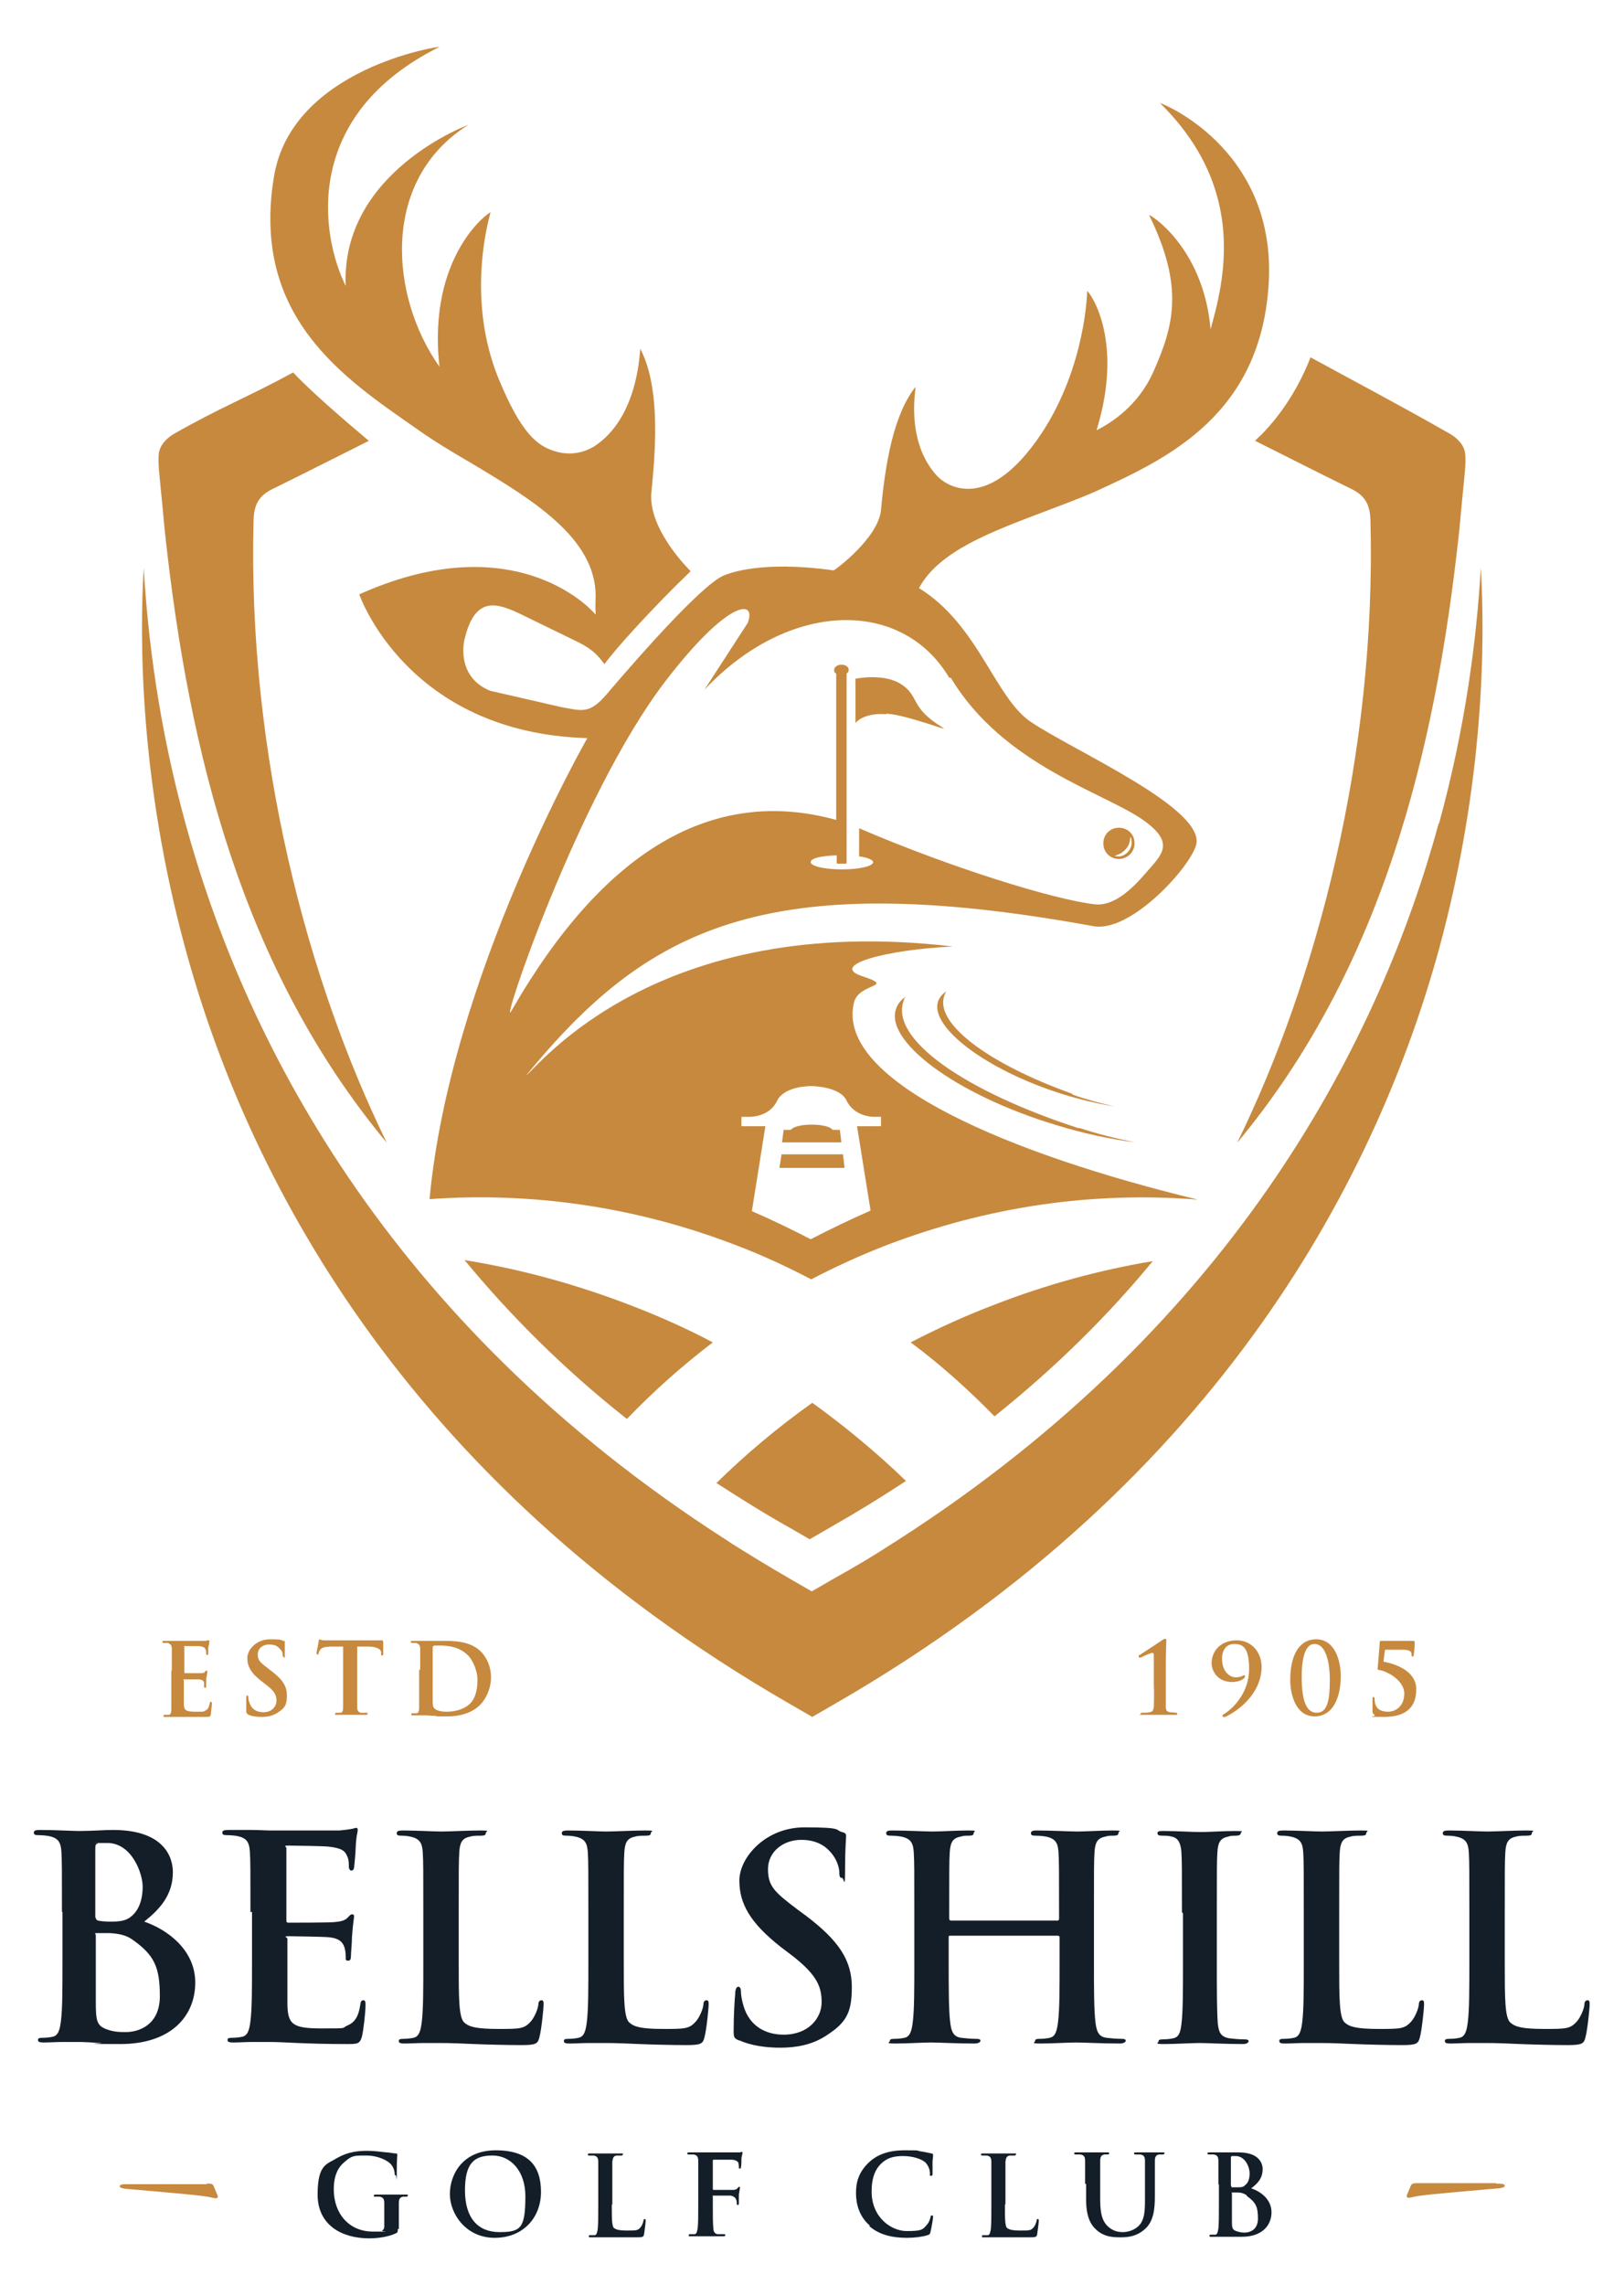 <?xml version="1.0" encoding="UTF-8"?>
<svg id="Layer_1" xmlns="http://www.w3.org/2000/svg" version="1.1" viewBox="0 0 311.9 438.6">
  <!-- Generator: Adobe Illustrator 29.2.1, SVG Export Plug-In . SVG Version: 2.1.0 Build 116)  -->
  <defs>
    <style>
      .st0 {
        fill: #c7893e;
      }

      .st1 {
        fill: #131e29;
      }
    </style>
  </defs>
  <g>
    <g>
      <g>
        <path class="st1" d="M11.9,367.1c0-8.2,0-9.7-.1-11.5-.1-1.8-.5-2.7-2.3-3.1-.4-.1-1.4-.2-2.1-.2s-.9-.1-.9-.5.4-.5,1.2-.5c2.9,0,6.3.2,7.4.2,2.7,0,4.8-.2,6.6-.2,9.8,0,11.5,5.2,11.5,8.1,0,4.4-2.5,7.1-5.5,9.5,4.4,1.5,9.8,5.4,9.8,11.7s-4.5,11.8-14.4,11.8-2.2-.1-3.8-.2c-1.6-.1-3.2-.2-4.1-.2s-1.8,0-3.1,0c-1.2,0-2.7.1-3.7.1s-1.1-.2-1.1-.5.2-.4.9-.4,1.5-.1,1.9-.2c1.1-.2,1.4-1.4,1.6-3,.3-2.3.3-6.5.3-11.5v-9.5ZM18.4,368.1c0,.4.2.5.4.6.5.1,1.3.2,2.5.2,1.8,0,3-.2,3.9-1,1.4-1.1,2.2-3.1,2.2-5.7s-2.1-8.4-6.8-8.4-1.2,0-1.8.1c-.4.1-.5.3-.5.9v13.4ZM25.5,372.4c-1.1-.8-2.4-1.2-4.5-1.3-1,0-1.5,0-2.3,0s-.3.1-.3.4v12.8c0,3.6.2,4.5,1.9,5.2,1.5.6,2.7.6,3.9.6,2.4,0,6.5-1.3,6.5-6.9s-1.1-7.9-5.2-10.8"/>
        <path class="st1" d="M48.1,367.1c0-8.2,0-9.7-.1-11.5-.1-1.8-.5-2.7-2.3-3.1-.4-.1-1.4-.2-2.1-.2s-.9-.1-.9-.5.4-.5,1.2-.5c1.5,0,3,0,4.4,0,1.4,0,2.7.1,3.4.1,1.7,0,12.5,0,13.5,0,1-.1,1.9-.2,2.3-.3.3,0,.6-.2.9-.2s.3.2.3.5-.3,1-.4,3.5c0,.5-.2,2.9-.3,3.6,0,.3-.2.6-.5.6s-.5-.3-.5-.8,0-1.3-.3-1.9c-.4-1-.9-1.6-3.6-1.9-.9-.1-6.6-.2-7.7-.2s-.4.2-.4.5v13.7c0,.4,0,.6.4.6,1.2,0,7.4,0,8.7-.1,1.3-.1,2.1-.3,2.6-.8.4-.4.6-.7.9-.7s.4.1.4.4-.2,1.2-.4,3.9c0,1.1-.2,3.2-.2,3.6s0,1-.5,1-.5-.2-.5-.5c0-.5,0-1.2-.2-1.9-.3-1.1-1-1.9-3-2.1-1-.1-6.4-.2-7.7-.2s-.3.2-.3.5v4.3c0,1.8,0,6.8,0,8.4.1,3.7,1,4.5,6.5,4.5s3.7,0,5.1-.6,2.1-1.8,2.4-4c.1-.6.2-.8.6-.8s.4.4.4,1c0,1.2-.4,4.9-.7,6-.4,1.4-.9,1.4-2.9,1.4-4.1,0-7-.1-9.4-.2-2.3-.1-4-.2-5.6-.2s-1.8,0-3.1,0c-1.2,0-2.7.1-3.7.1s-1.1-.2-1.1-.5.2-.4.9-.4,1.5-.1,1.9-.2c1.1-.2,1.4-1.4,1.6-3,.3-2.3.3-6.5.3-11.5v-9.5Z"/>
        <path class="st1" d="M88.1,376.7c0,6.9,0,10.7,1.1,11.6.9.8,2.3,1.2,6.5,1.2s5,0,6.3-1.5c.6-.7,1.3-2.2,1.4-3.2,0-.5.2-.8.6-.8s.4.3.4.9-.4,4.7-.8,6.2c-.3,1.2-.6,1.5-3.4,1.5s-6.7-.1-9.1-.2c-2.4-.1-4.4-.2-6.6-.2s-1.8,0-3.1,0c-1.2,0-2.7.1-3.7.1s-1.1-.2-1.1-.5.2-.4.9-.4,1.5-.1,1.9-.2c1.1-.2,1.4-1.4,1.6-3,.3-2.3.3-6.5.3-11.5v-9.5c0-8.2,0-9.7-.1-11.5-.1-1.8-.5-2.7-2.3-3.1-.4-.1-1.1-.2-1.8-.2s-.9-.1-.9-.5.4-.5,1.2-.5c2.5,0,6,.2,7.4.2s5.2-.2,7.4-.2,1.1.1,1.1.5-.3.5-1,.5-1.5,0-2.1.2c-1.5.3-1.9,1.2-2,3.1-.1,1.7-.1,3.2-.1,11.5v9.5Z"/>
        <path class="st1" d="M119.8,376.7c0,6.9,0,10.7,1.1,11.6.9.8,2.3,1.2,6.5,1.2s5,0,6.3-1.5c.6-.7,1.3-2.2,1.4-3.2,0-.5.2-.8.6-.8s.4.3.4.9-.4,4.7-.8,6.2c-.3,1.2-.6,1.5-3.4,1.5s-6.7-.1-9.1-.2c-2.4-.1-4.4-.2-6.6-.2s-1.8,0-3.1,0c-1.2,0-2.7.1-3.7.1s-1.1-.2-1.1-.5.2-.4.9-.4,1.5-.1,1.9-.2c1.1-.2,1.4-1.4,1.6-3,.3-2.3.3-6.5.3-11.5v-9.5c0-8.2,0-9.7-.1-11.5-.1-1.8-.5-2.7-2.3-3.1-.4-.1-1.1-.2-1.8-.2s-.9-.1-.9-.5.4-.5,1.2-.5c2.5,0,6,.2,7.4.2s5.2-.2,7.4-.2,1.1.1,1.1.5-.3.5-1,.5-1.5,0-2.1.2c-1.5.3-1.9,1.2-2,3.1-.1,1.7-.1,3.2-.1,11.5v9.5Z"/>
        <path class="st1" d="M141.9,391.7c-.9-.4-1-.6-1-1.8,0-3,.2-6.2.3-7.1,0-.8.2-1.4.6-1.4s.5.5.5.9c0,.7.2,1.8.5,2.8,1.2,4,4.4,5.5,7.7,5.5,4.9,0,7.3-3.3,7.3-6.2s-.8-5.1-5.3-8.7l-2.5-1.9c-6-4.7-8-8.4-8-12.8s5-10.2,12.5-10.2,5.8.5,7.2.9c.5.1.8.3.8.7,0,.7-.2,2.3-.2,6.5s-.2,1.6-.6,1.6-.5-.3-.5-1-.3-2.2-1.4-3.6c-.8-1-2.4-2.7-5.9-2.7s-6.4,2.3-6.4,5.6,1.2,4.4,5.7,7.8l1.5,1.1c6.5,4.9,8.9,8.7,8.9,13.8s-1.2,6.9-5.1,9.4c-2.7,1.7-5.7,2.2-8.6,2.2s-5.6-.4-7.9-1.4"/>
        <path class="st1" d="M203.1,368.7c.2,0,.3-.1.3-.4v-1.1c0-8.2,0-9.7-.1-11.5-.1-1.8-.5-2.7-2.3-3.1-.4-.1-1.4-.2-2.1-.2s-.9-.1-.9-.5.4-.5,1.1-.5c2.9,0,6.3.2,7.8.2s4.7-.2,6.8-.2,1.1.1,1.1.5-.3.5-1,.5-.9,0-1.6.2c-1.5.3-1.9,1.2-2,3.1-.1,1.7-.1,3.2-.1,11.5v9.5c0,5,0,9.3.3,11.6.2,1.5.5,2.7,2.1,2.9.8.1,1.9.2,2.8.2s.9.2.9.4-.4.5-1.1.5c-3.5,0-6.9-.2-8.4-.2s-4.7.2-6.8.2-1.1-.2-1.1-.5.2-.4.9-.4,1.5-.1,1.9-.2c1.1-.2,1.4-1.4,1.6-3,.3-2.3.3-6.5.3-11.5v-4.8c0-.2-.2-.3-.3-.3h-20.7c-.2,0-.3,0-.3.3v4.8c0,5,0,9.3.3,11.6.2,1.5.5,2.7,2.1,2.9.8.1,1.9.2,2.8.2s.9.2.9.4-.4.5-1.1.5c-3.5,0-6.9-.2-8.4-.2s-4.7.2-6.8.2-1.1-.2-1.1-.5.2-.4.9-.4,1.5-.1,1.9-.2c1.1-.2,1.4-1.4,1.6-3,.3-2.3.3-6.5.3-11.5v-9.5c0-8.2,0-9.7-.1-11.5-.1-1.8-.5-2.7-2.3-3.1-.4-.1-1.4-.2-2.1-.2s-.9-.1-.9-.5.4-.5,1.1-.5c2.9,0,6.3.2,7.8.2s4.7-.2,6.8-.2,1.1.1,1.1.5-.3.5-1,.5-.9,0-1.6.2c-1.5.3-1.9,1.2-2,3.1-.1,1.7-.1,3.2-.1,11.5v1.1c0,.3.2.4.3.4h20.7Z"/>
        <path class="st1" d="M227,367.1c0-8.2,0-9.7-.1-11.5-.1-1.8-.7-2.8-1.8-3-.6-.2-1.3-.2-1.9-.2s-.9-.1-.9-.5.4-.4,1.3-.4c2.1,0,5.5.2,7,.2s4.5-.2,6.6-.2,1.1.1,1.1.4-.3.5-.9.5-1,0-1.6.2c-1.5.3-1.9,1.2-2,3.1-.1,1.7-.1,3.2-.1,11.5v9.5c0,5.2,0,9.5.2,11.9.2,1.5.5,2.4,2.2,2.7.8.1,1.9.2,2.8.2s.9.2.9.4-.4.5-1,.5c-3.6,0-7-.2-8.4-.2s-4.7.2-6.8.2-1.1-.2-1.1-.5.2-.4.9-.4,1.5-.1,1.9-.2c1.1-.2,1.4-1.1,1.6-2.7.3-2.3.3-6.5.3-11.8v-9.5Z"/>
        <path class="st1" d="M257.2,376.7c0,6.9,0,10.7,1.1,11.6.9.8,2.3,1.2,6.5,1.2s5,0,6.3-1.5c.6-.7,1.3-2.2,1.4-3.2,0-.5.2-.8.6-.8s.4.3.4.9-.4,4.7-.8,6.2c-.3,1.2-.6,1.5-3.4,1.5s-6.7-.1-9.1-.2c-2.4-.1-4.4-.2-6.6-.2s-1.8,0-3.1,0c-1.2,0-2.7.1-3.7.1s-1.1-.2-1.1-.5.2-.4.9-.4,1.5-.1,1.9-.2c1.1-.2,1.4-1.4,1.6-3,.3-2.3.3-6.5.3-11.5v-9.5c0-8.2,0-9.7-.1-11.5-.1-1.8-.5-2.7-2.3-3.1-.4-.1-1.1-.2-1.8-.2s-.9-.1-.9-.5.4-.5,1.2-.5c2.5,0,6,.2,7.4.2s5.2-.2,7.4-.2,1.1.1,1.1.5-.3.5-1,.5-1.5,0-2.1.2c-1.5.3-1.9,1.2-2,3.1-.1,1.7-.1,3.2-.1,11.5v9.5Z"/>
        <path class="st1" d="M289,376.7c0,6.9,0,10.7,1.1,11.6.9.8,2.3,1.2,6.5,1.2s5,0,6.3-1.5c.6-.7,1.3-2.2,1.4-3.2,0-.5.2-.8.6-.8s.4.3.4.9-.4,4.7-.8,6.2c-.3,1.2-.6,1.5-3.4,1.5s-6.7-.1-9.1-.2c-2.4-.1-4.4-.2-6.6-.2s-1.8,0-3.1,0c-1.2,0-2.7.1-3.7.1s-1.1-.2-1.1-.5.2-.4.9-.4,1.5-.1,1.9-.2c1.1-.2,1.4-1.4,1.6-3,.3-2.3.3-6.5.3-11.5v-9.5c0-8.2,0-9.7-.1-11.5-.1-1.8-.5-2.7-2.3-3.1-.4-.1-1.1-.2-1.8-.2s-.9-.1-.9-.5.4-.5,1.2-.5c2.5,0,6,.2,7.4.2s5.2-.2,7.4-.2,1.1.1,1.1.5-.3.5-1,.5-1.5,0-2.1.2c-1.5.3-1.9,1.2-2,3.1-.1,1.7-.1,3.2-.1,11.5v9.5Z"/>
      </g>
      <g>
        <path class="st1" d="M76.4,427.9c0,.6,0,.6-.3.8-1.4.7-3.5,1-5.2,1-5.2,0-9.9-2.5-9.9-8.4s1.8-5.8,3.7-7c2.1-1.2,4-1.4,5.8-1.4s3.4.3,3.8.3c.5,0,1.2.2,1.7.2.3,0,.3.1.3.3,0,.2-.1.8-.1,3.5s0,.4-.2.4-.2-.1-.2-.3c0-.5-.2-1.2-.7-1.8-.6-.7-2.4-1.7-4.8-1.7s-2.7,0-4.2,1.3c-1.2,1-2,2.6-2,5.2,0,4.6,2.9,8.1,7.5,8.1s1.3,0,1.8-.2c.3-.2.4-.4.4-.8v-2c0-1.1,0-1.9,0-2.5,0-.7-.2-1.1-.9-1.2-.2,0-.5,0-.8,0s-.3,0-.3-.2.1-.2.5-.2c1.1,0,2.5,0,3.1,0s1.8,0,2.5,0,.4,0,.4.2-.1.2-.3.2-.3,0-.6,0c-.6.1-.8.5-.8,1.2,0,.6,0,1.5,0,2.6v2.4Z"/>
        <path class="st1" d="M86.4,421.2c0-3.7,2.4-8.4,8.8-8.4s8.7,3.1,8.7,8-3.4,8.8-8.9,8.8-8.6-4.6-8.6-8.4M100.9,421.6c0-4.8-2.8-7.8-6.3-7.8s-5.3,1.4-5.3,6.7,2.5,8,6.6,8,5-.7,5-6.9"/>
        <path class="st1" d="M117.5,423.1c0,2.7,0,4.2.4,4.6.4.3.9.5,2.6.5s2,0,2.5-.6c.3-.3.5-.9.6-1.3,0-.2,0-.3.2-.3s.2.1.2.4-.2,1.8-.3,2.5c-.1.5-.2.6-1.3.6s-2.7,0-3.6,0c-1,0-1.7,0-2.6,0s-.7,0-1.2,0c-.5,0-1,0-1.5,0s-.4,0-.4-.2,0-.2.3-.2.6,0,.8,0c.4,0,.5-.6.6-1.2.1-.9.1-2.6.1-4.6v-3.8c0-3.3,0-3.9,0-4.5,0-.7-.2-1.1-.9-1.2-.2,0-.4,0-.7,0s-.4,0-.4-.2.2-.2.5-.2c1,0,2.4,0,2.9,0s2.1,0,2.9,0,.4,0,.4.2-.1.2-.4.2-.6,0-.8,0c-.6.1-.7.5-.8,1.2,0,.7,0,1.3,0,4.5v3.8Z"/>
        <path class="st1" d="M136.9,423.1c0,2.1,0,3.7.1,4.6,0,.6.2,1.1.8,1.2.3,0,.8,0,1.1,0s.4,0,.4.2-.2.2-.5.2c-1.3,0-2.7,0-3.3,0s-1.9,0-2.7,0-.5,0-.5-.2,0-.2.3-.2.6,0,.8,0c.4,0,.5-.6.6-1.2.1-.9.1-2.5.1-4.6v-3.8c0-3.3,0-3.9,0-4.5,0-.7-.2-1.1-.9-1.2-.2,0-.5,0-.8,0s-.4,0-.4-.2.2-.2.5-.2c.6,0,1.2,0,1.7,0,.6,0,1,0,1.3,0,.8,0,5.2,0,5.7,0,.4,0,.7,0,.9,0,.1,0,.2-.1.3-.1s.2,0,.2.2-.1.4-.2,1c0,.2,0,1.5-.1,1.7,0,.2,0,.3-.2.3s-.2-.1-.2-.3c0-.2,0-.5-.1-.8-.1-.3-.6-.6-1.4-.6h-3.3c-.1,0-.2,0-.2.2v5.4c0,.1,0,.2.2.2h2.7c.4,0,.7,0,1,0,.4,0,.7-.1.9-.4.1-.1.2-.2.3-.2s.1,0,.1.2-.1.7-.2,1.3c0,.4,0,1.4,0,1.6s0,.4-.2.4-.2-.2-.2-.3,0-.4-.1-.7c-.1-.3-.4-.7-1.1-.8-.5,0-2.8,0-3.2,0s-.2,0-.2.2v1.7Z"/>
        <path class="st1" d="M167.1,427.3c-2.1-1.8-2.7-4.2-2.7-6.3s.5-4,2.5-5.9c1.5-1.4,3.6-2.3,6.8-2.3s2.1,0,3.1.2c.8.1,1.5.3,2.1.4.2,0,.3.1.3.3s0,.4-.1,1.2c0,.7,0,1.9,0,2.3,0,.3,0,.5-.3.5s-.2-.2-.2-.5c0-.7-.3-1.4-.8-2-.7-.7-2.4-1.3-4.4-1.3s-3.1.5-4,1.3c-1.6,1.4-2,3.5-2,5.5,0,5.1,3.9,7.6,6.7,7.6s3.1-.2,3.9-1.2c.4-.4.6-1,.7-1.4,0-.3.1-.4.3-.4s.2.2.2.3c0,.3-.3,2.1-.5,2.9-.1.4-.2.5-.6.6-.9.3-2.5.5-3.9.5-2.9,0-5.4-.6-7.3-2.3"/>
        <path class="st1" d="M193,423.1c0,2.7,0,4.2.4,4.6.4.3.9.5,2.6.5s2,0,2.5-.6c.3-.3.5-.9.6-1.3,0-.2,0-.3.2-.3s.2.1.2.4-.2,1.8-.3,2.5c-.1.5-.2.6-1.3.6s-2.7,0-3.6,0c-1,0-1.7,0-2.6,0s-.7,0-1.2,0c-.5,0-1,0-1.5,0s-.4,0-.4-.2,0-.2.3-.2.6,0,.8,0c.4,0,.5-.6.6-1.2.1-.9.1-2.6.1-4.6v-3.8c0-3.3,0-3.9,0-4.5,0-.7-.2-1.1-.9-1.2-.2,0-.4,0-.7,0s-.4,0-.4-.2.2-.2.5-.2c1,0,2.4,0,2.9,0s2.1,0,2.9,0,.4,0,.4.2-.1.2-.4.2-.6,0-.8,0c-.6.1-.7.5-.8,1.2,0,.7,0,1.3,0,4.5v3.8Z"/>
        <path class="st1" d="M208.4,419.3c0-3.3,0-3.9,0-4.5,0-.7-.2-1.1-.9-1.2-.2,0-.5,0-.8,0s-.4,0-.4-.2.2-.2.5-.2c1.1,0,2.5,0,3.1,0s1.9,0,2.6,0,.5,0,.5.2-.1.2-.3.2-.4,0-.6,0c-.6.1-.8.5-.8,1.2,0,.7,0,1.3,0,4.5v3c0,3.1.6,4.4,1.7,5.3,1,.8,1.9.9,2.7.9s2.1-.3,3-1.2c1.2-1.2,1.2-3.1,1.2-5.3v-2.7c0-3.3,0-3.9,0-4.5,0-.7-.2-1.1-.9-1.2-.2,0-.5,0-.8,0s-.4,0-.4-.2.1-.2.5-.2c1.1,0,2.4,0,2.5,0,.3,0,1.6,0,2.4,0s.4,0,.4.2-.1.2-.4.2-.4,0-.6,0c-.6.1-.8.5-.8,1.2,0,.7,0,1.3,0,4.5v2.3c0,2.4-.2,4.9-2,6.4-1.5,1.3-3.1,1.5-4.5,1.5s-3.2,0-4.8-1.5c-1.1-1-1.9-2.6-1.9-5.7v-3.1Z"/>
        <path class="st1" d="M234,419.3c0-3.3,0-3.9,0-4.5,0-.7-.2-1.1-.9-1.2-.2,0-.5,0-.8,0s-.4,0-.4-.2.2-.2.5-.2c1.1,0,2.5,0,2.9,0,1,0,1.9,0,2.6,0,3.9,0,4.6,2.1,4.6,3.2,0,1.8-1,2.8-2.2,3.7,1.8.6,3.9,2.1,3.9,4.6s-1.8,4.7-5.7,4.7-.9,0-1.5,0c-.6,0-1.3,0-1.6,0s-.7,0-1.2,0c-.5,0-1.1,0-1.5,0s-.4,0-.4-.2,0-.2.3-.2.6,0,.8,0c.4,0,.5-.6.6-1.2.1-.9.1-2.6.1-4.6v-3.8ZM236.5,419.7c0,.2,0,.2.1.2.2,0,.5,0,1,0,.7,0,1.2,0,1.5-.4.6-.4.9-1.2.9-2.3s-.8-3.3-2.7-3.3-.5,0-.7,0c-.1,0-.2.1-.2.4v5.3ZM239.4,421.4c-.5-.3-.9-.5-1.8-.5-.4,0-.6,0-.9,0s-.1,0-.1.2v5.1c0,1.4,0,1.8.8,2.1.6.2,1.1.3,1.6.3,1,0,2.6-.5,2.6-2.7s-.4-3.1-2.1-4.3"/>
      </g>
    </g>
    <g>
      <g>
        <path class="st0" d="M241,84.6c6,3,12.1,6.1,18.2,9.1,2.6,1.2,3.9,2.7,4,6.1,1.2,45.2-10.4,88.6-25.6,119.6,27.7-33.3,38-74.6,42.6-117,.3-2.8.5-5.5.8-8.3.2-2.3.6-5.1.4-7-.2-1.8-1.7-3.1-2.9-3.8-8.9-5.1-18-9.9-26.8-14.7-2.2,5.6-5.3,10.6-9.4,14.8-.4.4-.9.8-1.3,1.3"/>
        <path class="st0" d="M70.9,84.6c-6,3-12.1,6.1-18.2,9.1-2.6,1.2-3.9,2.7-4,6.1-1.2,45.2,10.4,88.6,25.6,119.6-27.7-33.3-38-74.6-42.6-117-.3-2.8-.5-5.5-.8-8.3-.2-2.3-.6-5.1-.4-7,.2-1.8,1.7-3.1,2.9-3.8,8.9-5.1,14.1-7,22.9-11.8,4.8,5.1,14.1,12.7,14.5,13.1"/>
        <path class="st0" d="M190.9,250.5c-5.5,2.1-10.8,4.5-16,7.2,5.8,4.3,11.1,9.1,16.1,14.2,12-9.6,22-19.6,30.4-29.8-10.2,1.7-20.5,4.5-30.5,8.4"/>
        <path class="st0" d="M89.3,242c8.6,10.4,18.8,20.7,31.1,30.4,5.1-5.3,10.6-10.2,16.5-14.7-5.1-2.7-10.5-5.1-16-7.2-10.4-4-21.1-6.9-31.7-8.6"/>
        <path class="st0" d="M156,269.3c-6.6,4.7-12.7,9.8-18.4,15.4,4.5,2.9,9.1,5.8,14.1,8.6l3.8,2.2,3.8-2.2c5.1-2.9,10-5.9,14.7-9-5.6-5.4-11.6-10.4-18-15"/>
        <path class="st0" d="M276.3,158.1c-10.9,40-37.9,95.3-104.1,137.7-.3.2-.6.4-.8.5-3.5,2.3-7.2,4.5-11,6.6l-4.5,2.6-4.5-2.6c-3.8-2.2-7.4-4.4-10.9-6.6-.3-.2-.6-.4-.9-.6-66.2-42.4-93.1-97.7-104-137.7-5.1-18.6-7.2-35.4-8-49-.8,13.7-.8,40.8,8,73.1,11.5,42.3,41,101.7,115.9,144.9l4.5,2.6,4.5-2.6c74.9-43.2,104.3-102.6,115.9-144.9,8.8-32.4,8.8-59.5,8-73.1-.8,13.6-2.9,30.4-8,49"/>
        <polygon class="st0" points="161.9 221.6 150.1 221.6 149.7 224.2 162.2 224.2 161.9 221.6"/>
        <path class="st0" d="M161.3,216.9h-1.4c-.4-.6-2-1-4-1s-3.6.4-4,1h-1.4l-.3,2.4h11.4l-.3-2.4Z"/>
        <path class="st0" d="M222.9,19.9c16.8,16.6,12.1,34.3,9.6,43.3-1.4-16-12-22.3-11.8-21.9,6.8,13.9,4.7,21.3.8,30.1-2.9,6.5-8.1,9.8-10.9,11.2,5.6-18.2-1.9-27.2-1.8-26.7,0,.2-.3,14.4-8.7,27.2-5.5,8.3-10.2,10.4-13.3,10.7-3.2.3-5.5-1.1-6.8-2.4-6.4-6.9-3.9-17.5-4.2-17.1-4.3,5.5-5.8,15-6.6,23.6-.5,5.4-8.9,11.6-9.1,11.6-14.2-2-20.3.7-20.9.9-4.9,1.7-22.6,22.8-22.7,22.9-3.3,3.8-4.6,3.2-8.9,2.4l-13.5-3.1c-6.7-2.8-4.9-9.8-4.9-9.8,2-8.5,6.2-7,10.4-5.1l11.5,5.6c3,1.5,3.9,2.8,5,4.2,1.8-2.6,9.3-10.9,16.5-17.8,0,0,0-.1-.1-.2,0,0-8.1-7.9-7.4-15,1-9.7,1.5-20.5-2.1-27.5-.2-.4,0,12.3-8.3,18.3-1.8,1.3-4.7,2.4-8.2,1.3-3.3-1-6.4-3.4-10.7-13.8-6.6-16-1.6-31.8-1.6-32,.1-.4-12.2,8-9.8,29.6-9.5-13.4-11.4-35.8,5.5-46.4.4-.2-24.5,8.9-23.5,30.9-4.8-9.7-8.5-32.7,18-45.9.4-.2-28.4,4-31.8,25-4.4,26.9,13.5,38.6,27.4,48.3,3.2,2.3,6.9,4.5,10.5,6.6,11.7,7,23.8,14.3,23.9,25.4,0,.4-.1,2,0,3.7-2.8-3.3-17.8-16.3-45.4-3.9,0,0,9.1,26.6,43.8,27.6,0,0-26.4,46-30.3,88.5,19.5-1.4,39.6,1.4,59,8.9,5,1.9,9.7,4.1,14.3,6.5,4.6-2.4,9.4-4.6,14.3-6.5,19.8-7.6,40.1-10.4,60-8.8,0,0-.2,0-.4-.1-35.1-8.5-69.3-22.5-65.7-37.7.9-3.9,8.2-2.9,1.6-5.1-6.5-2.1,4.6-5.1,17.4-5.7-57-6.7-79.7,23.2-82,24.8,23-28,45.4-40.3,109-28.7,7.1,1.3,18.4-11.1,19.7-15.5,2.1-7-23.4-18.1-31.7-23.7-6.9-4.6-10.1-18.7-21.5-25.7,3.8-7.1,13.9-10.8,23.6-14.5,3.4-1.3,7-2.6,10.4-4.1,13.5-6.2,32-14.6,33.2-40.6,1.1-25.7-21.3-34.2-20.9-33.9ZM142.6,214.4h1.5s3.7,0,5.1-3c1.4-3,6.6-2.9,6.6-2.9,0,0,5.5,0,6.8,2.8,1.5,3.1,5.1,3.1,5.1,3.1h1.5v1.8h-4.6l2.6,16.2c-3.9,1.7-7.8,3.6-11.5,5.5-3.7-1.9-7.4-3.7-11.3-5.4l2.6-16.3h-4.6v-1.8ZM182.6,130.1c10.2,17,29.8,22.1,37.2,27.5,5.8,4.2,3.4,6.4.6,9.6-2,2.3-5.9,6.9-10.2,6.4-7.7-.9-27.3-6.9-45.2-14.6v5.4c1.6.2,2.7.7,2.7,1.1,0,.8-2.7,1.4-6,1.4s-6-.6-6-1.4,2.2-1.2,5-1.3v1.4c0,.1,0,.2.2.2h1.5c.1,0,.2,0,.2-.2v-36.3c.3-.2.4-.4.4-.7,0-.6-.6-1-1.4-1s-1.4.5-1.4,1,.2.6.4.7v28.1c-23.6-6.5-44.6,5.7-62.4,36.7-2.4,4.2,12.7-41.2,29.5-63.2,12.1-15.8,17.7-16,15.9-11.3l-8.3,12.8c16.2-17.2,37.9-17.6,47-2.3"/>
        <path class="st0" d="M170.2,137c3.9.2,12.4,3.6,10.9,2.7-6.3-3.8-4.5-5.9-7.8-8.2-3.4-2.4-9-1.2-9-1.2v8.5s1.4-2,5.9-1.7"/>
        <path class="st0" d="M214.9,164.9c1.6,0,3-1.3,3-3s-1.3-3-3-3-3,1.3-3,3,1.3,3,3,3M215.3,163.8c1.4-1,1.7-1.8,1.8-3.2,0,0,0,.1.1.2.5,1.5-.3,3-1.7,3.5-.5.2-1,.1-1.5,0,.3,0,1-.4,1.3-.5"/>
        <path class="st0" d="M207.2,216.6c-21.9-7.1-36.5-17.2-33.6-24.6,0-.2.2-.5.4-.7-.9.6-1.5,1.3-1.8,2.1-2.7,6.2,11.1,16.7,30.7,22.6,5.2,1.6,10.4,2.7,15.1,3.3-3.5-.7-7.2-1.6-10.8-2.8"/>
        <path class="st0" d="M206,210c-16.3-5.8-27-13.8-24.5-19.2,0-.2.2-.3.3-.5-.7.4-1.2,1-1.5,1.6-2.2,4.6,7.8,12.8,22.4,17.7,3.9,1.3,7.7,2.2,11.3,2.8-2.6-.6-5.3-1.3-8.1-2.3"/>
      </g>
      <g>
        <path class="st0" d="M39.7,419.2c.9,0,1.1,0,1.3.4l.8,1.9c.1.3,0,.5-.4.5s-1.3-.3-2.3-.4c-1.9-.3-11.6-1.1-13.7-1.3-1.5-.1-2.4-.2-2.4-.6s.7-.4,1.7-.4h15.1Z"/>
        <path class="st0" d="M287.3,419.2c1,0,1.7,0,1.7.4s-.9.5-2.4.6c-2.1.2-11.8,1-13.7,1.3-1.1.1-1.9.4-2.3.4s-.5-.2-.4-.5l.8-1.9c.2-.3.4-.4,1.3-.4h15.1Z"/>
        <g>
          <g>
            <path class="st0" d="M33,320.5c0-2.9,0-3.4,0-4,0-.6-.2-.9-.8-1.1-.2,0-.5,0-.7,0s-.3,0-.3-.2.1-.2.4-.2c.5,0,1.1,0,1.5,0,.5,0,.9,0,1.2,0,.6,0,4.4,0,4.7,0,.4,0,.7,0,.8-.1,0,0,.2,0,.3,0s.1,0,.1.2,0,.4-.2,1.2c0,.2,0,1,0,1.2,0,0,0,.2-.2.2s-.2,0-.2-.3,0-.5-.1-.7c-.1-.3-.3-.6-1.3-.7-.3,0-2.3,0-2.7,0s-.1,0-.1.2v4.8c0,.1,0,.2.1.2.4,0,2.6,0,3,0,.5,0,.7,0,.9-.3.1-.2.2-.2.3-.2s.1,0,.1.2,0,.4-.2,1.4c0,.4,0,1.1,0,1.3s0,.4-.2.4-.2,0-.2-.2c0-.2,0-.4,0-.7,0-.4-.4-.7-1.1-.7-.4,0-2.2,0-2.7,0s-.1,0-.1.2v1.5c0,.6,0,2.4,0,2.9,0,1.3.3,1.6,2.3,1.6s1.3,0,1.8-.2c.5-.2.7-.6.9-1.4,0-.2,0-.3.2-.3s.2.2.2.3c0,.4-.2,1.7-.2,2.1-.1.5-.3.5-1,.5-1.4,0-2.5,0-3.3,0-.8,0-1.4,0-2,0s-.6,0-1.1,0c-.4,0-.9,0-1.3,0s-.4,0-.4-.2,0-.2.3-.2.5,0,.7,0c.4,0,.5-.5.5-1,0-.8,0-2.3,0-4v-3.3Z"/>
            <path class="st0" d="M47.7,329.1c-.3-.1-.4-.2-.4-.6,0-1,0-2.2,0-2.5,0-.3,0-.5.2-.5s.2.2.2.3c0,.2,0,.6.2,1,.4,1.4,1.5,1.9,2.7,1.9,1.7,0,2.5-1.2,2.5-2.2s-.3-1.8-1.9-3l-.9-.7c-2.1-1.6-2.8-2.9-2.8-4.5s1.7-3.6,4.4-3.6,2,.2,2.5.3c.2,0,.3,0,.3.2,0,.2,0,.8,0,2.3s0,.6-.2.6-.2-.1-.2-.3,0-.8-.5-1.2c-.3-.4-.8-.9-2.1-.9s-2.2.8-2.2,1.9.4,1.5,2,2.7l.5.4c2.3,1.7,3.1,3,3.1,4.8s-.4,2.4-1.8,3.3c-.9.6-2,.8-3,.8s-1.9-.1-2.8-.5"/>
            <path class="st0" d="M66.1,316.1h-2.8c-1.1.1-1.5.2-1.8.6-.2.3-.3.5-.3.7,0,.2,0,.2-.2.2s-.2,0-.2-.3c0-.3.4-2,.4-2.2,0-.2.1-.4.2-.4s.3.2.8.2c.5,0,1.3,0,1.9,0h7.5c.6,0,1,0,1.3,0,.3,0,.4,0,.5,0,.1,0,.2.1.2.4s0,1.7,0,2.2c0,.2,0,.3-.2.3s-.2,0-.2-.4v-.2c0-.5-.6-1-2.2-1.1h-2.4c0,0,0,7.7,0,7.7,0,1.7,0,3.2,0,4,0,.5.2.9.7,1,.3,0,.7,0,1,0s.3,0,.3.2-.2.2-.4.2c-1.2,0-2.4,0-3,0s-1.6,0-2.4,0-.4,0-.4-.2,0-.2.3-.2.5,0,.7,0c.4,0,.5-.5.5-1,0-.8,0-2.3,0-4v-7.7Z"/>
            <path class="st0" d="M80.7,320.5c0-2.9,0-3.4,0-4,0-.6-.2-.9-.8-1.1-.2,0-.5,0-.7,0s-.3,0-.3-.2.1-.2.4-.2c1,0,2.2,0,2.7,0s1.8,0,2.9,0c2.4,0,5.5,0,7.6,2.2.9,1,1.8,2.6,1.8,4.8s-1,4.2-2.1,5.3c-.9.9-2.8,2.2-6.3,2.2s-1.5,0-2.2-.1c-.7,0-1.4-.1-1.9-.1s-.6,0-1.1,0c-.4,0-.9,0-1.3,0s-.4,0-.4-.2,0-.2.3-.2.5,0,.7,0c.4,0,.5-.5.5-1,0-.8,0-2.3,0-4v-3.3ZM83.1,322.6c0,2,0,3.5,0,3.8,0,.5,0,1.2.2,1.4.2.4,1,.8,2.5.8s3.2-.4,4.3-1.4c1.2-1,1.6-2.8,1.6-4.7s-1-3.9-1.8-4.7c-1.7-1.7-3.9-1.9-5.4-1.9s-1.1,0-1.2.1c-.2,0-.2.2-.2.4,0,.6,0,2.3,0,3.8v2.4Z"/>
          </g>
          <g>
            <path class="st0" d="M221.6,320.5v-2.5c0-.5,0-.7-.3-.7s-1.8.7-2.2.9c0,0-.2,0-.3,0s-.1,0-.1-.2,0-.2.2-.3c0,0,3.7-2.4,4.4-2.9.2-.1.3-.2.5-.2s.2.2.2.4-.1,2-.1,4.9v3.5c0,1.8,0,3.4,0,4.3,0,.6.2.9.8,1,.3,0,1.1.1,1.2.1s.2,0,.2.2,0,.2-.3.2c-1.4,0-2.6,0-3.2,0s-2,0-3.2,0-.3,0-.3-.2,0-.2.2-.2c.2,0,1.2,0,1.5-.1.6-.1.7-.4.8-1,0-.8.1-2.4,0-4.3v-3Z"/>
            <path class="st0" d="M242.3,319.9c0,5.3-4.6,8.6-7,9.7,0,0-.2,0-.3,0s-.2,0-.2-.2.1-.2.2-.3c2-1.2,4.9-4.3,4.9-8.7s-1.4-4.8-2.9-4.8-2.3,1.2-2.3,2.8c0,2.9,1.9,3.6,2.5,3.6s1-.1,1.3-.2c.2-.1.3-.2.4-.2s.2,0,.2.2,0,.2,0,.2c-.5.6-1.5.9-2.5.9-2.7,0-3.9-2.1-3.9-3.6,0-2.5,1.9-4.4,4.8-4.4s4.8,2.3,4.8,5.1"/>
            <path class="st0" d="M252.5,329.5c-3.7,0-4.7-4.3-4.7-7,0-4.4,1.5-7.8,5-7.8s4.7,4,4.7,7c0,4.7-1.8,7.8-5,7.8M252.4,315.6c-1.4,0-2.4,1.9-2.4,6.3s.8,6.9,2.9,6.9,2.5-2.6,2.5-6.3-.9-6.9-2.9-6.9"/>
            <path class="st0" d="M264,329.2c-.3-.2-.4-.3-.4-.7,0-.6,0-1.8,0-2.4,0-.2,0-.3.2-.3s.2.1.2.3c0,2,1.2,2.5,2.6,2.5s3.1-1,3.1-3.5-3.3-4.3-4.8-4.5c-.2,0-.4-.1-.3-.4l.4-5c0-.2.1-.2.4-.2h4.6c.5,0,.9,0,1.1,0,.2,0,.3,0,.4,0,.1,0,.2,0,.2.4s0,1.2-.2,2.4c0,.1,0,.2-.2.2s-.2-.1-.2-.3c0-.5-.1-1-1.7-1h-3.4l-.3,2.3c2.8.5,6.3,2,6.3,5.3s-1.8,5.3-6.2,5.3-1.3-.1-1.8-.3"/>
          </g>
        </g>
      </g>
    </g>
  </g>
  <path class="st0" d="M96.7,23"/>
</svg>